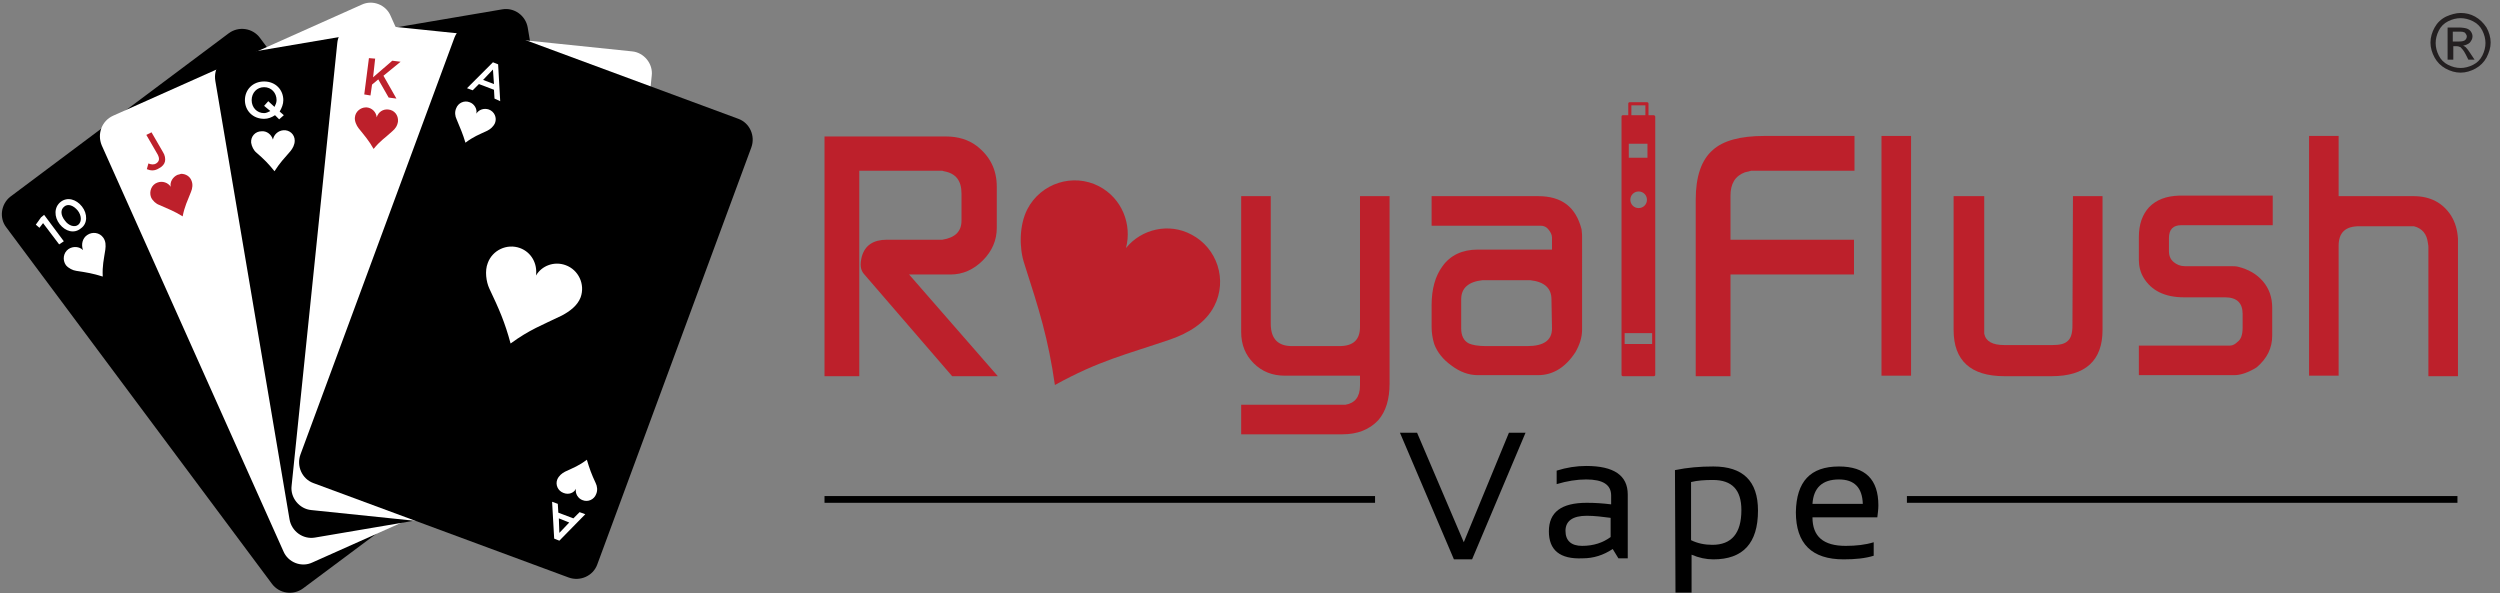 <svg xml:space="preserve" style="enable-background:new 0 0 481.8 114.3;" viewBox="0 0 481.8 114.3" y="0px" x="0px" xmlns:xlink="http://www.w3.org/1999/xlink" xmlns="http://www.w3.org/2000/svg" id="Layer_1" version="1.1">
<rect x="0" y="0" width="481.8" height="114.3" fill="#808080" stroke="none"/>
<style type="text/css">
	.st0{fill:#FFFFFF;}
	.st1{fill:#BD202B;}
	.st2{clip-path:url(#SVGID_4_);fill:#BD202B;}
	.st3{clip-path:url(#SVGID_8_);fill:#BD202B;}
	.st4{fill:#231F20;}
</style>
<g>
	<g>
		<path d="M2,37.9L44.1,6.4c1.9-1.4,4.6-1,6,0.9L101.4,76c1.4,1.9,1,4.6-0.9,6l-42.1,31.4c-1.9,1.4-4.6,1-6-0.9L1.2,43.8
			C-0.2,42,0.2,39.3,2,37.9"></path>
		<path d="M21.8,22.3L69.7,0.9c2.1-1,4.7,0,5.6,2.2l35,78.3c1,2.1,0,4.7-2.2,5.6l-47.9,21.4c-2.1,1-4.7,0-5.6-2.2
			L19.6,28C18.7,25.8,19.6,23.3,21.8,22.3" class="st0"></path>
		<path d="M45,10.6l51.8-8.8c2.3-0.4,4.5,1.2,4.9,3.5L116,89.9c0.4,2.3-1.2,4.5-3.5,4.9l-51.8,8.8c-2.3,0.4-4.5-1.2-4.9-3.5
			L41.5,15.6C41.1,13.2,42.6,11,45,10.6"></path>
		<path d="M69.6,4.5l52.2,5.4c2.3,0.2,4.1,2.4,3.8,4.7l-8.8,85.3c-0.2,2.3-2.4,4.1-4.7,3.8L60,98.3
			c-2.3-0.2-4.1-2.4-3.8-4.7L65,8.3C65.2,6,67.3,4.3,69.6,4.5" class="st0"></path>
		<path d="M93.1,4.7l49.2,18.2c2.2,0.8,3.3,3.3,2.5,5.5l-29.7,80.4c-0.8,2.2-3.3,3.3-5.5,2.5L60.4,93.1c-2.2-0.8-3.3-3.3-2.5-5.5
			L87.6,7.2C88.5,5,90.9,3.9,93.1,4.7"></path>
		<path d="M16.8,45.3c1-0.7,2.4-0.5,3.1,0.5c0.5,0.7,0.5,1.5,0.4,2.3c-0.3,2-0.6,3.1-0.5,5.2c-1.9-0.6-3.1-0.8-5.1-1.1
			c-0.7-0.1-1.5-0.5-2-1.1c-0.7-1-0.5-2.4,0.5-3.1c0.9-0.6,2.1-0.5,2.8,0.2C15.6,47.1,15.9,45.9,16.8,45.3" class="st0"></path>
		<polygon points="8.3,43 7.6,43.9 6.9,43.3 7.9,41.9 8.5,41.4 12.3,46.5 11.4,47.1" class="st0"></polygon>
		<path d="M11.5,43.2L11.5,43.2c-1.1-1.4-1.1-3.3,0.2-4.3s3-0.5,4.1,0.9l0,0c1.1,1.4,1.1,3.3-0.2,4.2
			C14.3,45.1,12.6,44.6,11.5,43.2 M15,40.6L15,40.6c-0.8-1-1.9-1.4-2.6-0.8c-0.8,0.6-0.7,1.7,0.1,2.7l0,0c0.7,1,1.9,1.4,2.6,0.8
			C15.8,42.7,15.7,41.5,15,40.6" class="st0"></path>
		<g>
			<g>
				<path d="M28.2,26l2.2,3.8c0.4,0.8,0.3,1.3-0.3,1.7c-0.5,0.3-1,0.2-1.5,0l-0.3,1.1
					c0.7,0.3,1.5,0.4,2.4-0.2c0.6-0.3,1-0.8,1.1-1.3s0-1.2-0.4-1.8l-2.2-3.8L28.2,26z" class="st1" id="SVGID_1_"></path>
			</g>
			<g>
				<defs>
					<path d="M28.2,26l2.2,3.8c0.4,0.8,0.3,1.3-0.3,1.7c-0.5,0.3-1,0.2-1.5,0l-0.3,1.1c0.7,0.3,1.5,0.4,2.4-0.2
						c0.6-0.3,1-0.8,1.1-1.3s0-1.2-0.4-1.8l-2.2-3.8L28.2,26z" id="SVGID_2_"></path>
				</defs>
				<clipPath id="SVGID_4_">
					
				</clipPath>
				<rect height="7.5" width="3.8" class="st2" y="25.4" x="28.2"></rect>
			</g>
		</g>
		<g>
			<path d="M53,22.2c-0.6,0.4-1.3,0.7-2.1,0.7c-2.2,0-3.7-1.6-3.7-3.6l0,0c0-2,1.5-3.6,3.7-3.6s3.7,1.6,3.7,3.6l0,0
				c0,0.8-0.3,1.5-0.7,2.2l0.8,0.7L53.8,23L53,22.2z M52.1,21.4l-1.2-1l0.8-0.9l1.2,1.1c0.2-0.4,0.4-0.8,0.4-1.3l0,0
				c0-1.4-1-2.5-2.4-2.5s-2.4,1.1-2.4,2.5l0,0c0,1.4,1,2.5,2.4,2.5C51.3,21.8,51.7,21.6,52.1,21.4" class="st0"></path>
		</g>
		<g>
			<g>
				<polygon points="70.2,18.2 71.4,18.4 71.7,16.3 72.9,15.3 74.9,18.8 76.4,19 73.9,14.6 77.2,11.9 
					75.6,11.7 71.9,14.9 72.3,11.3 71.1,11.2" class="st1" id="SVGID_3_"></polygon>
			</g>
			<g>
				<defs>
					<polygon points="70.2,18.2 71.4,18.4 71.7,16.3 72.9,15.3 74.9,18.8 76.4,19 73.9,14.6 77.2,11.9 75.6,11.7 
						71.9,14.9 72.3,11.3 71.1,11.2" id="SVGID_6_"></polygon>
				</defs>
				<clipPath id="SVGID_8_">
					
				</clipPath>
				<rect height="7.8" width="6.9" class="st3" y="11.2" x="70.2"></rect>
			</g>
		</g>
		<path d="M109,51.1c2.5,0.9,3.8,3.7,2.9,6.2c-0.6,1.6-2.1,2.7-3.6,3.5c-3.9,1.9-6.2,2.7-9.9,5.4
			c-1.1-4.1-2.2-6.6-4.1-10.6c-0.6-1.3-0.9-3.4-0.3-4.9c0.9-2.5,3.7-3.8,6.2-2.9c2.2,0.8,3.4,3,3.1,5.3
			C104.4,51.2,106.8,50.3,109,51.1" class="st0"></path>
		<path d="M94.2,21.1c1.1,0.4,1.6,1.6,1.2,2.6c-0.3,0.7-0.9,1.2-1.5,1.5c-1.7,0.8-2.6,1.1-4.2,2.3
			c-0.5-1.7-1-2.8-1.7-4.5c-0.3-0.6-0.4-1.4-0.1-2.1c0.4-1.1,1.6-1.6,2.6-1.2c0.9,0.3,1.5,1.3,1.3,2.2
			C92.3,21.1,93.3,20.8,94.2,21.1" class="st0"></path>
		<g>
			<g>
				<path d="M68.4,22.6c-0.1,0.7,0.3,1.6,0.7,2.1c1.2,1.5,2,2.4,2.9,4c1.3-1.6,2.2-2.1,3.6-3.4
					c0.6-0.5,1-1.1,1.1-1.9c0.1-1.2-0.7-2.2-1.9-2.3c-1-0.1-1.9,0.5-2.2,1.5c-0.1-1-0.9-1.8-1.9-1.9c-0.1,0-0.1,0-0.2,0
					C69.5,20.7,68.5,21.5,68.4,22.6" class="st1" id="SVGID_5_"></path>
			</g>
		</g>
		<g>
			<g>
				<path d="M34.2,33.7c-0.9,0.4-1.5,1.4-1.3,2.3c-0.5-0.8-1.6-1.2-2.6-0.8c-1.1,0.4-1.6,1.7-1.2,2.8
					c0.3,0.7,1,1.3,1.6,1.5c1.8,0.8,2.9,1.2,4.5,2.2c0.4-2,0.9-2.9,1.6-4.7c0.3-0.7,0.4-1.5,0.1-2.2c-0.3-0.8-1.1-1.3-2-1.3
					C34.7,33.6,34.5,33.6,34.2,33.7" class="st1" id="SVGID_7_"></path>
			</g>
		</g>
		<path d="M54.6,25.1c1.2-0.1,2.2,0.8,2.2,2c0,0.8-0.4,1.5-0.8,2c-1.3,1.5-2,2.2-3.1,3.9c-1.2-1.5-2-2.3-3.5-3.6
			c-0.5-0.4-0.9-1.2-1-1.9c-0.1-1.2,0.8-2.2,2-2.2c1-0.1,1.9,0.6,2.2,1.6C52.8,25.9,53.6,25.2,54.6,25.1" class="st0"></path>
		<path d="M95,12l1,0.4l0.4,7.1L95.3,19l-0.1-1.7l-2.9-1.1l-1.2,1.2L90,17L95,12z M95.2,16.2L95,13.4l-1.9,2L95.2,16.2z" class="st0"></path>
		<path d="M108.6,95c-1.1-0.4-1.6-1.6-1.2-2.6c0.3-0.7,0.9-1.2,1.5-1.5c1.7-0.8,2.6-1.1,4.2-2.3
			c0.5,1.7,0.9,2.8,1.7,4.5c0.3,0.6,0.4,1.4,0.1,2.1c-0.4,1.1-1.6,1.6-2.6,1.2c-0.9-0.3-1.5-1.3-1.3-2.2
			C110.6,95,109.6,95.4,108.6,95" class="st0"></path>
		<path d="M107.8,104.2l-1-0.4l-0.4-7.1l1.1,0.4l0.1,1.7l2.9,1.1l1.2-1.2l1.1,0.4L107.8,104.2z M107.7,99.9l0.1,2.8
			l1.9-2L107.7,99.9z" class="st0"></path>
	</g>
	<g>
		<rect height="1.3" width="106.1" y="95.6" x="158.9"></rect>
		<rect height="1.3" width="106.1" y="95.6" x="367.5"></rect>
		<polygon points="294,83.4 283.7,107.8 280.2,107.8 269.8,83.4 273.1,83.4 282.1,104.5 290.8,83.4"></polygon>
		<path d="M298.5,102.4c0-3.7,2.4-5.5,7.3-5.5c1.6,0,3.1,0.1,4.7,0.3v-1.7c0-2.1-1.6-3.1-4.8-3.1c-1.8,0-3.7,0.3-5.7,0.9v-2.6
			c1.9-0.6,3.8-0.9,5.7-0.9c5.3,0,8,1.8,8,5.5v12.3h-1.8l-1.1-1.8c-1.8,1.2-3.7,1.8-5.8,1.8C300.6,107.8,298.5,106,298.5,102.4
			 M305.8,99.4c-2.7,0-4.1,1-4.1,2.9s1.1,2.9,3.2,2.9c2.2,0,4-0.6,5.5-1.7v-3.7C308.9,99.6,307.3,99.4,305.8,99.4"></path>
		<path d="M322.8,90.6c2.4-0.5,4.8-0.7,7.4-0.7c5.7,0,8.6,2.8,8.6,8.5c0,6.3-2.9,9.4-8.6,9.4c-1.4,0-2.8-0.3-4.2-0.9v7.3h-3.1
			L322.8,90.6L322.8,90.6z M325.9,104.1c1.2,0.6,2.6,0.9,4.1,0.9c3.7,0,5.6-2.2,5.6-6.7c0-3.9-1.8-5.8-5.5-5.8c-1.6,0-3,0.1-4.2,0.4
			V104.1z"></path>
		<path d="M354.4,89.9c5.1,0,7.6,2.5,7.6,7.5c0,0.7-0.1,1.5-0.2,2.3h-12.5c0,3.7,2.1,5.5,6.4,5.5c2,0,3.8-0.2,5.4-0.7v2.6
			c-1.6,0.5-3.5,0.7-5.8,0.7c-6.1,0-9.2-3-9.2-9.1C346.2,92.8,348.9,89.9,354.4,89.9 M349.3,97.1h9.7c-0.1-3.1-1.6-4.7-4.6-4.7
			C351.2,92.4,349.5,94,349.3,97.1"></path>
	</g>
	<g>
		<path d="M229.6,45.2c5,2.6,7,8.8,4.4,13.8c-1.7,3.3-5,5.2-8.4,6.4c-8.8,3-13.8,4.1-22.3,8.8c-1.3-9-3-14.4-5.9-23.4
			c-1-3-1-7.4,0.6-10.5c2.6-5,8.8-7,13.8-4.4c4.4,2.3,6.4,7.3,5.2,11.9C220,44.1,225.3,42.9,229.6,45.2" class="st1"></path>
		<path d="M183.2,52.9c2.3,0,4.4-0.9,6.2-2.7s2.7-3.9,2.7-6.3V36c0-3.3-1.3-5.9-3.9-7.9c-1.6-1.2-3.6-1.8-5.9-1.8h-23.4
			v46.2h6.7V32.9h16c0.1,0,0.2,0.1,0.3,0.1c2.3,0.4,3.4,1.8,3.4,4.3v5.2c0,2.1-1.2,3.3-3.7,3.7h-0.3H181h-10.1
			c-2.6,0-4.2,1.1-4.8,3.2c-0.4,1.5-0.3,2.6,0.4,3.4l17,19.7h8.8l-17.1-19.6H183.2z" class="st1"></path>
		<path d="M262.1,63c0,2.5-1.3,3.7-4,3.7H249c-2.7,0-4.1-1.4-4.1-4.3V37.8h-5.7V64c0,2.4,0.8,4.4,2.4,6
			c1.6,1.6,3.6,2.4,6,2.4h14.5v1.9c0,2.2-1,3.4-2.8,3.7h-20.1v5.7h19.5c2.9,0,5.2-0.9,6.9-2.7c1.5-1.7,2.2-4.1,2.2-7.1V37.8h-5.7
			L262.1,63L262.1,63z" class="st1"></path>
		<path d="M296.4,37.8h-20.5v5.7h21c0.6,0,1.1,0.2,1.5,0.7s0.7,1,0.7,1.6v2.3h-14.3c-3,0-5.3,1.1-6.8,3.2
			c-1.4,1.9-2.1,4.4-2.1,7.5V63c0,1.2,0.2,2.3,0.5,3.3c0.6,1.6,1.7,3,3.4,4.2c1.6,1.2,3.3,1.8,5,1.8h11.6c2.9,0,5.3-1.5,7.2-4.4
			c0.8-1.4,1.3-2.8,1.3-4.4V45.8c0-0.4,0-0.9-0.1-1.6C303.7,39.9,301,37.8,296.4,37.8 M299.1,63.3c0,2.3-1.6,3.4-4.8,3.4h-7.9
			c-1.5,0-2.6-0.2-3.3-0.5c-1-0.5-1.5-1.5-1.5-2.9v-5.6c0-2.2,1.4-3.4,4.1-3.7h9.2c2.7,0.3,4.1,1.5,4.1,3.7L299.1,63.3L299.1,63.3z" class="st1"></path>
		<path d="M330.1,28.9c-2.2,1.9-3.3,5.1-3.3,9.6v34h6.7V52.9h23.8v-6.7h-23.8v-8.5c0-2.3,0.9-3.8,2.8-4.5
			c0.5-0.1,0.9-0.2,1.2-0.3h19.9v-6.7H340C335.4,26.2,332.1,27.1,330.1,28.9" class="st1"></path>
		<rect height="46.2" width="5.7" class="st1" y="26.2" x="362.6"></rect>
		<path d="M399.4,62.8c0,1.4-0.3,2.4-0.9,2.9c-0.6,0.6-1.6,0.8-3,0.8h-9.2c-2.3,0-3.6-0.7-3.9-2.2V37.8h-5.9v25.8
			c0,5.9,3.3,8.9,9.8,8.9h9.1c6.5,0,9.8-3,9.8-8.9V37.8h-5.7L399.4,62.8L399.4,62.8z" class="st1"></path>
		<path d="M414.2,39.9c-1.3,1.4-2,3.3-2,5.8v4.4c0,1.2,0.3,2.4,0.9,3.4c1.5,2.5,4.1,3.8,7.8,3.8h7.9
			c2.3,0,3.4,1.1,3.4,3.2v2.6c0,1.4-0.3,2.3-1,2.8c-0.4,0.4-0.9,0.7-1.4,0.7h-17.6v5.7h18.4c1.2,0,2.7-0.5,4.3-1.5
			c2-1.7,3-3.7,3-6.1v-5.4c0-2-0.6-3.7-1.8-5.1c-1.2-1.4-2.8-2.3-4.8-2.8c-0.4-0.1-0.9-0.1-1.6-0.1h-8.6c-0.9,0-1.6-0.3-2.2-0.8
			s-0.9-1.2-0.9-2.1v-2.5c0-1.7,0.8-2.5,2.4-2.5H438v-5.7h-18.1C417.4,37.8,415.6,38.5,414.2,39.9" class="st1"></path>
		<path d="M472.4,41.6c-1.6-2.5-4-3.8-7.3-3.8h-14.4V26.2H445v46.2h5.7v-25c0-2.6,1.3-3.8,4-3.8h10.5
			c1.6,0.4,2.5,1.5,2.7,3.2c0,0.2,0.1,0.4,0.1,0.8v24.9h5.7V46C473.6,44.4,473.2,42.9,472.4,41.6" class="st1"></path>
		<path d="M318.7,22.2h-1V20c0-0.2-0.1-0.3-0.3-0.3h-3.3c-0.2,0-0.3,0.1-0.3,0.3v2.2h-1c-0.2,0-0.3,0.1-0.3,0.3v41.4
			v2.8v5.5c0,0.2,0.1,0.3,0.3,0.3h5.9c0.2,0,0.3-0.1,0.3-0.3v-5.5v-2.8V22.5C319,22.4,318.9,22.2,318.7,22.2z M314.4,20.3h2.7v1.9
			h-2.7V20.3z M313.9,30.4v-2.7h3.6v2.7H313.9z M317.4,38.5c0,0.9-0.7,1.6-1.6,1.6s-1.6-0.7-1.6-1.6c0-0.9,0.7-1.6,1.6-1.6
			C316.7,36.9,317.4,37.6,317.4,38.5z M318.4,66.3h-5.3v-2.1h5.3V66.3z" class="st1"></path>
	</g>
</g>
<g>
	<path d="M474.2,2.5c1,0,1.9,0.2,2.8,0.7c0.9,0.5,1.6,1.2,2.2,2.1c0.5,0.9,0.8,1.9,0.8,2.9c0,1-0.3,1.9-0.8,2.9
		c-0.5,0.9-1.2,1.6-2.1,2.1c-0.9,0.5-1.9,0.8-2.9,0.8c-1,0-2-0.3-2.9-0.8c-0.9-0.5-1.6-1.2-2.1-2.1c-0.5-0.9-0.8-1.9-0.8-2.9
		c0-1,0.3-2,0.8-2.9s1.2-1.6,2.2-2.1C472.3,2.8,473.3,2.5,474.2,2.5z M474.2,3.5c-0.8,0-1.6,0.2-2.4,0.6c-0.8,0.4-1.4,1-1.8,1.8
		c-0.4,0.8-0.6,1.6-0.6,2.4c0,0.8,0.2,1.6,0.6,2.4c0.4,0.8,1,1.4,1.8,1.8c0.8,0.4,1.6,0.6,2.4,0.6c0.8,0,1.6-0.2,2.4-0.6
		c0.8-0.4,1.4-1,1.8-1.8c0.4-0.8,0.6-1.6,0.6-2.4c0-0.8-0.2-1.6-0.6-2.4c-0.4-0.8-1-1.4-1.8-1.8C475.8,3.7,475,3.5,474.2,3.5z
		 M471.7,11.5V5.3h2.1c0.7,0,1.3,0.1,1.6,0.2c0.3,0.1,0.6,0.3,0.8,0.6c0.2,0.3,0.3,0.6,0.3,0.9c0,0.5-0.2,0.8-0.5,1.2
		c-0.3,0.3-0.8,0.5-1.3,0.6c0.2,0.1,0.4,0.2,0.5,0.3c0.2,0.2,0.6,0.7,0.9,1.2l0.8,1.2h-1.2l-0.5-1c-0.4-0.8-0.8-1.2-1-1.4
		c-0.2-0.1-0.5-0.2-0.8-0.2h-0.6v2.6H471.7z M472.7,8h1.2c0.6,0,1-0.1,1.2-0.3c0.2-0.2,0.3-0.4,0.3-0.7c0-0.2-0.1-0.3-0.2-0.5
		c-0.1-0.1-0.2-0.3-0.4-0.3c-0.2-0.1-0.5-0.1-1-0.1h-1.1V8z" class="st4"></path>
</g>
</svg>
